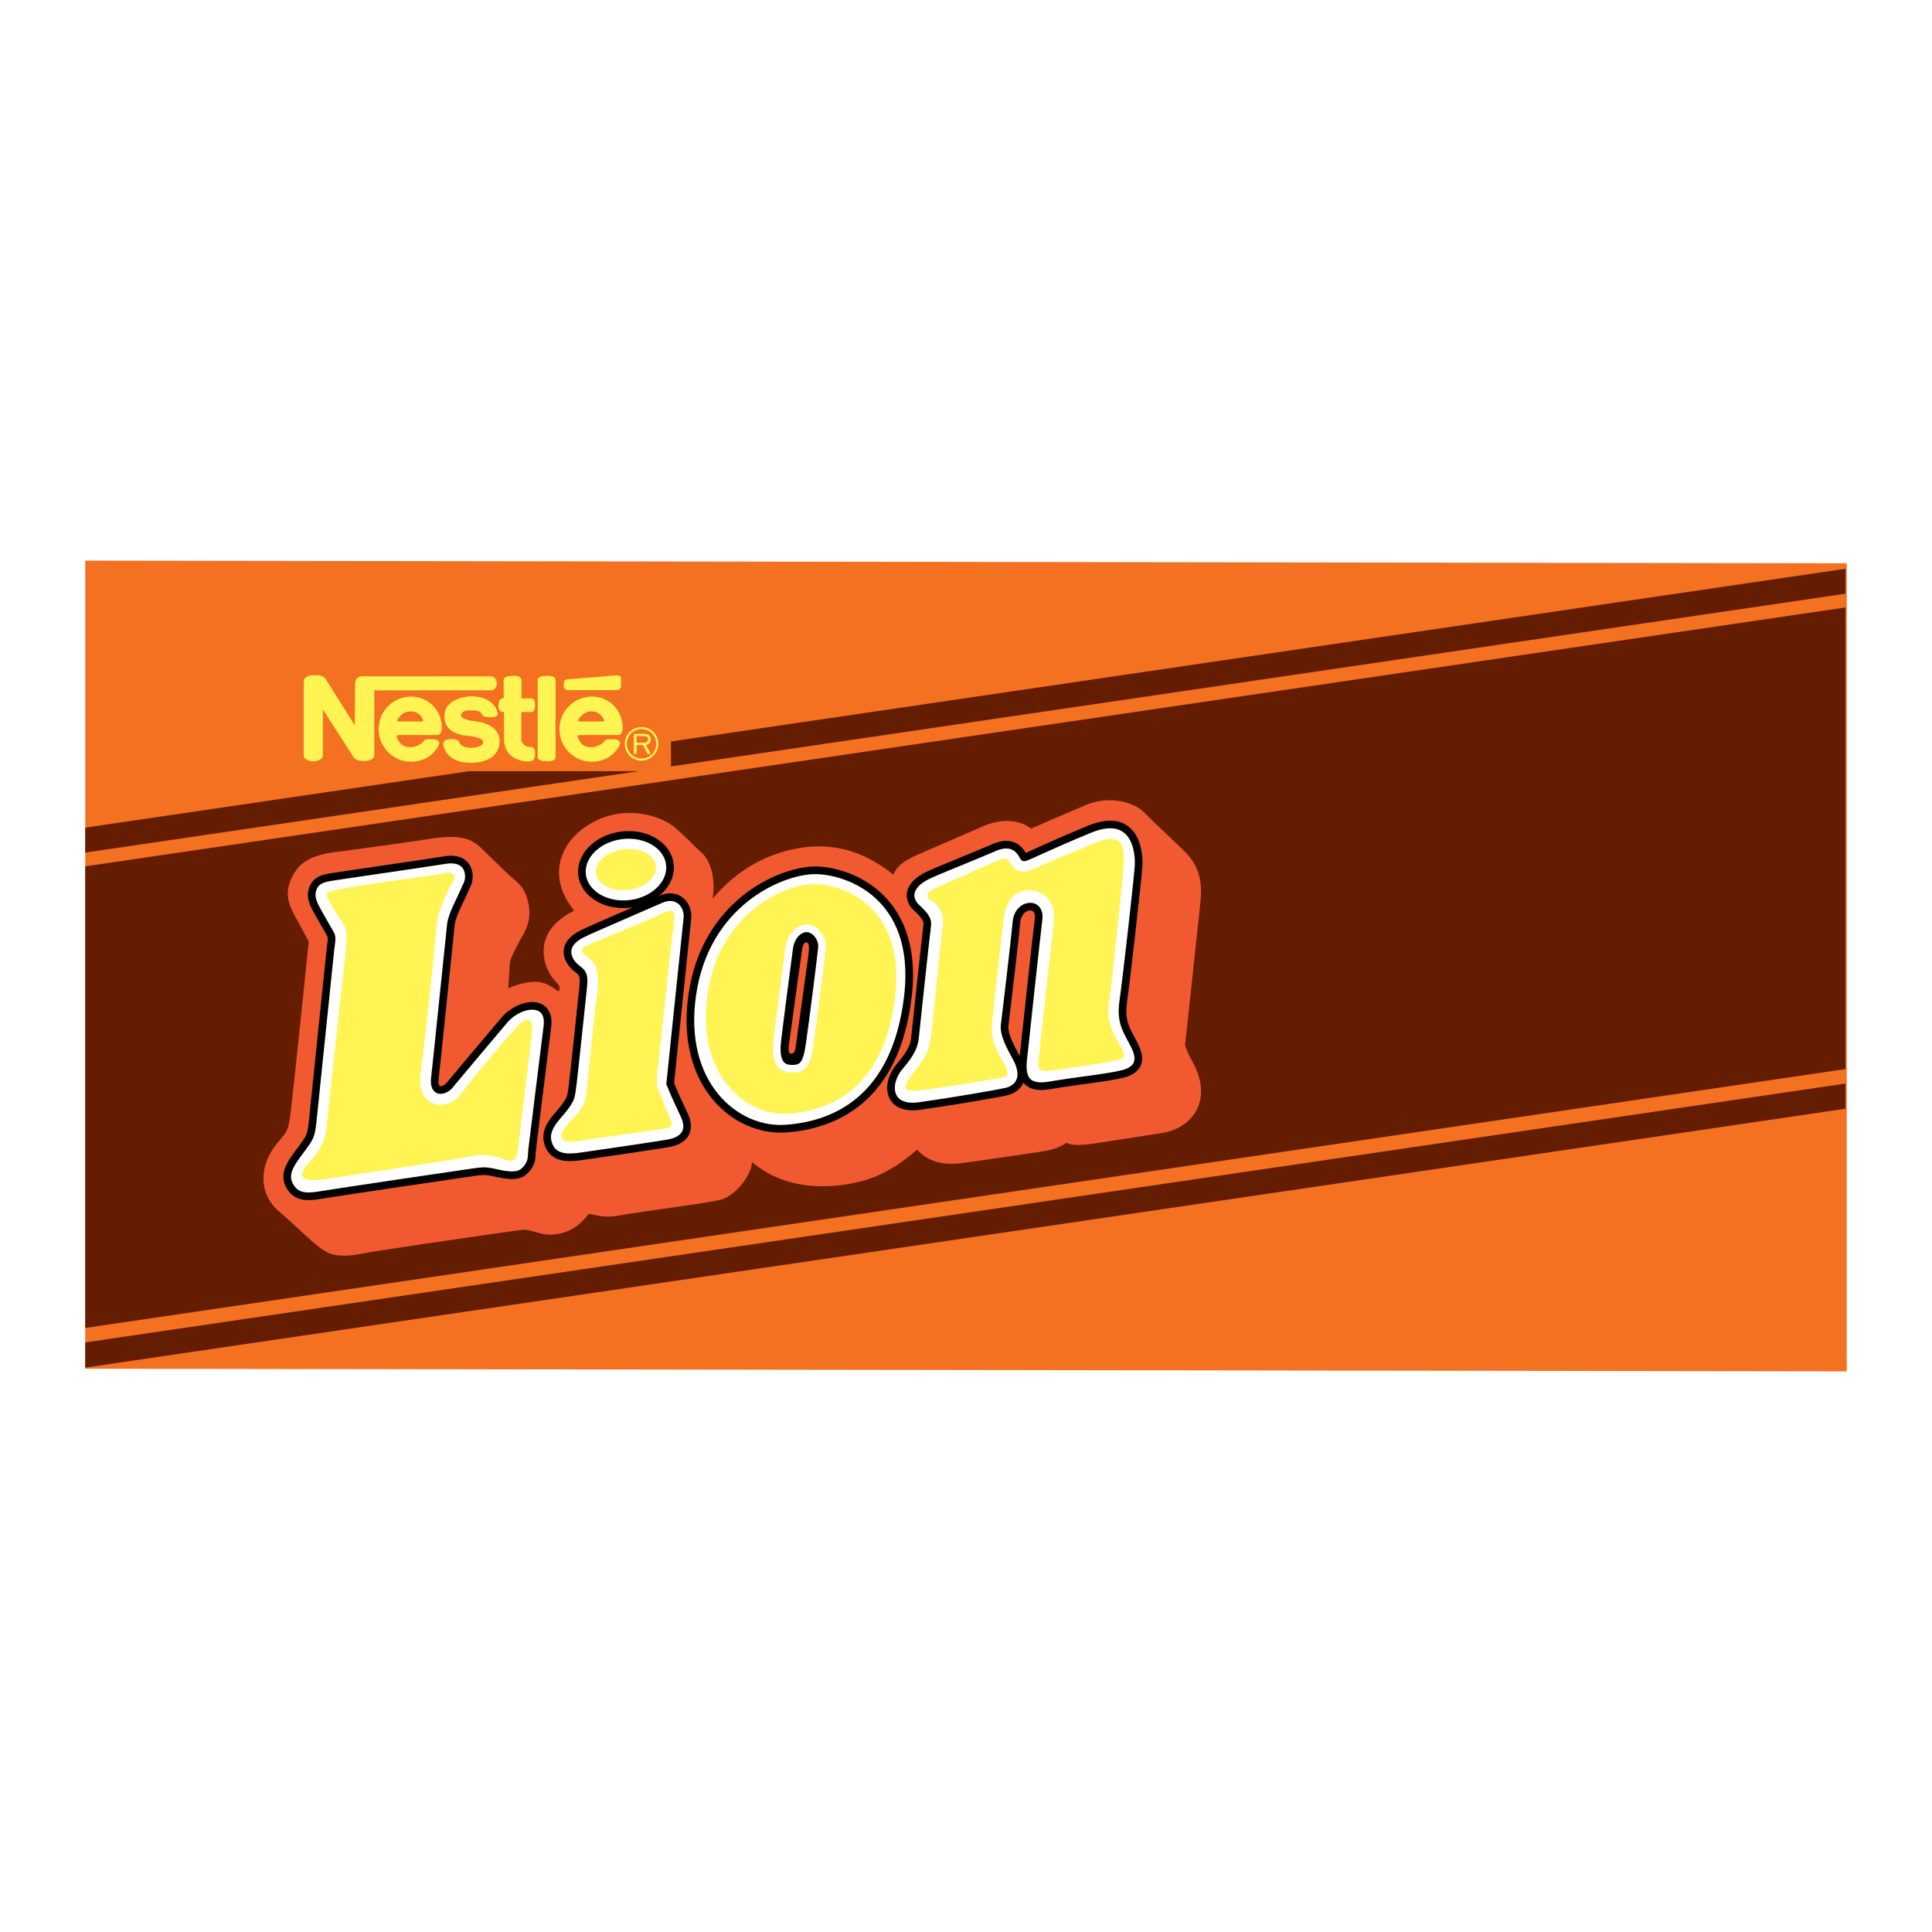 <?xml version="1.0" encoding="utf-8"?>
<!-- Generator: Adobe Illustrator 13.0.0, SVG Export Plug-In . SVG Version: 6.00 Build 14948)  -->
<!DOCTYPE svg PUBLIC "-//W3C//DTD SVG 1.0//EN" "http://www.w3.org/TR/2001/REC-SVG-20010904/DTD/svg10.dtd">
<svg version="1.0" id="Layer_1" xmlns="http://www.w3.org/2000/svg" xmlns:xlink="http://www.w3.org/1999/xlink" x="0px" y="0px"
	 width="192.756px" height="192.756px" viewBox="0 0 192.756 192.756" enable-background="new 0 0 192.756 192.756"
	 xml:space="preserve">
<g>
	<polygon fill-rule="evenodd" clip-rule="evenodd" fill="#FFFFFF" points="0,0 192.756,0 192.756,192.756 0,192.756 0,0 	"/>
	<polygon fill-rule="evenodd" clip-rule="evenodd" fill="#FFFFFF" points="61.593,119.314 61.593,118.712 59.974,118.712 
		59.974,119.314 61.593,119.314 	"/>
	<polygon fill-rule="evenodd" clip-rule="evenodd" fill="#F37121" points="184.252,56.199 184.252,136.822 8.504,136.557 
		8.504,55.934 184.252,56.199 	"/>
	<polygon fill-rule="evenodd" clip-rule="evenodd" fill="#641D00" points="46.792,76.943 8.505,82.574 8.505,85.061 63.701,76.943 
		46.792,76.943 	"/>
	<polygon fill-rule="evenodd" clip-rule="evenodd" fill="#641D00" points="66.943,73.979 66.943,76.466 184.122,59.233 
		184.122,56.747 66.943,73.979 	"/>
	<polygon fill-rule="evenodd" clip-rule="evenodd" fill="#641D00" points="8.505,133.935 8.505,136.446 184.122,110.619 
		184.122,108.108 8.505,133.935 	"/>
	<polygon fill-rule="evenodd" clip-rule="evenodd" fill="#641D00" points="8.505,86.436 8.505,132.489 184.122,106.662 
		184.122,60.608 8.505,86.436 	"/>
	<path fill-rule="evenodd" clip-rule="evenodd" fill="#F15A30" d="M29.603,86.744c-1.659,2.311-0.645,3.789,0.152,5.25
		c0.228,0.418,1.052,1.94,1.052,1.94s-1.598,15.485-1.826,17.197s-0.331,1.752-1.293,2.892c-1.864,2.206-1.902,5.06,0.076,6.771
		c2.894,2.504,4.224,4.185,5.669,4.413c1.446,0.229,2.701-0.158,3.386-0.267c5.555-0.874,14.686-2.168,15.294-2.244
		c0.609-0.076,1.484,0.343,2.283,0.456c0.799,0.114,2.884,0.022,4.337-2.054c1.598,0.343,1.94,0.38,3.652,0.076
		c1.712-0.305,7.305-1.027,9.245-1.408c1.94-0.38,3.462-2.854,3.386-3.842c4.033,3.462,9.435,2.396,11.414,1.788
		c1.978-0.609,3.69-1.788,5.06-3.006c1.37,1.445,3.043,1.56,4.831,1.293c1.789-0.266,6.735-0.951,8.028-1.179
		c1.294-0.229,2.055-0.799,2.055-0.799s0.532,0.418,2.701,0.075c2.168-0.342,3.311-0.492,6.886-1.064
		c2.854-0.457,5.259-3.208,2.854-7.343c-0.4-0.689-0.608-1.446-0.608-1.446s1.293-11.87,1.521-14.153s-0.114-3.766-1.75-5.326
		s-2.815-2.663-3.881-3.729c-1.065-1.065-3.538-1.674-5.782-0.723c-2.245,0.951-5.479,2.359-5.479,2.359s-1.712-1.56-4.794-0.229
		c-3.082,1.332-4.989,2.162-6.392,2.777c-1.864,0.818-2.207,1.293-2.549,2.055c-3.405-2.777-6.708-3.134-9.492-2.645
		c-2.96,0.521-6.031,2.017-8.542,5.041c0.342-2.054-0.248-3.823-1.046-4.546c-0.799-0.723-1.622-1.616-2.644-2.511
		c-1.229-1.076-4.525-2.333-7.837-0.78c-3.652,1.712-5.174,5.517-2.283,9.017c-2.358,1.179-3.005,2.701-3.043,3.918
		s0.417,2.397,1.37,3.348c0.304,0.305,0.266,0.761,0.076,0.761c-0.19,0-1.065-1.027-2.511-0.913
		c-1.445,0.114-2.473,0.646-2.473,0.646s0.114-1.978,0.152-2.472c0.038-0.495,0.571-1.446,0.914-2.131
		c0.342-0.685,1.293-1.826,0.989-3.652s-1.179-2.359-1.75-2.854s-1.94-1.864-3.043-2.929c-1.104-1.065-2.473-1.293-5.136-0.875
		c-2.663,0.419-7.914,1.136-9.511,1.332C31.454,85.26,30.202,85.909,29.603,86.744L29.603,86.744z"/>
	
		<path fill-rule="evenodd" clip-rule="evenodd" fill="#FFFFFF" stroke="#000000" stroke-width="0.761" stroke-miterlimit="2.613" d="
		M31.332,88.395c-0.425,0.798-0.19,1.484,0.114,2.093c0.305,0.608,1.408,2.473,1.56,2.777c0.152,0.304,0.038,0.837-0.038,1.446
		c-0.076,0.608-1.636,15.979-1.788,17.31c-0.152,1.332-0.267,1.484-1.104,2.626c-0.837,1.141-1.864,2.32-1.217,3.576
		c0.646,1.255,1.712,1.255,3.234,0.989c0.986-0.173,14.686-2.207,15.294-2.283c0.609-0.076,0.952-0.152,1.827,0.038
		s2.32,0.57,3.043-0.076c0.922-0.825,0.761-1.521,0.837-2.207c0.076-0.685,1.396-11.263,1.522-12.288
		c0.342-2.777-2.739-2.474-4.337-0.571c-1.717,2.045-4.946,5.859-5.402,6.431c-0.457,0.57-1.691,0.986-1.484-0.724
		c0.152-1.255,1.522-14.723,1.598-15.332s0.495-1.56,0.723-2.017c0.228-0.456,0.793-1.714,0.913-1.978
		c0.381-0.837,0.19-2.777-2.207-2.397s-10.843,1.598-11.49,1.712C32.284,87.634,31.637,87.824,31.332,88.395L31.332,88.395z"/>
	
		<path fill-rule="evenodd" clip-rule="evenodd" fill="#FFFFFF" stroke="#000000" stroke-width="0.761" stroke-miterlimit="2.613" d="
		M62.038,83.34c2.419-0.294,4.566,0.998,4.795,2.886c0.229,1.888-1.545,3.657-3.964,3.951c-2.418,0.294-4.565-0.998-4.795-2.885
		C57.844,85.404,59.619,83.635,62.038,83.34L62.038,83.34z"/>
	<path fill-rule="evenodd" clip-rule="evenodd" fill="#FFF454" d="M62.207,84.729c1.652-0.201,3.102,0.545,3.238,1.666
		c0.136,1.121-1.092,2.192-2.744,2.394c-1.651,0.201-3.101-0.545-3.238-1.666C59.326,86.001,60.555,84.93,62.207,84.729
		L62.207,84.729z"/>
	
		<path fill-rule="evenodd" clip-rule="evenodd" fill="#FFFFFF" stroke="#000000" stroke-width="0.761" stroke-miterlimit="2.613" d="
		M65.916,89.727c-1.71,0.76-6.761,2.913-7.799,3.424c-2.321,1.141-1.407,2.701-0.799,3.272c0.609,0.571,1.027,0.533,0.875,1.978
		c-0.152,1.446-0.913,8.713-1.065,9.893c-0.152,1.179-0.152,1.331-0.875,2.282c-0.723,0.951-2.168,2.114-1.483,3.729
		c0.532,1.255,1.864,1.255,3.196,1.065c1.332-0.19,7.913-1.142,8.864-1.332s2.359-0.875,1.408-2.854s-1.37-3.081-1.37-3.081
		s1.601-15.526,1.712-16.474C68.731,90.335,67.627,88.965,65.916,89.727L65.916,89.727z"/>
	
		<path fill-rule="evenodd" clip-rule="evenodd" fill="#FFFFFF" stroke="#000000" stroke-width="0.761" stroke-miterlimit="2.613" d="
		M81.146,86.835c-3.449,0.115-10.754,3.348-12.073,12.377c-1.319,9.03,4.362,13.696,9.232,13.393
		c4.87-0.305,11.059-2.841,12.276-13.189C91.799,89.067,84.19,86.733,81.146,86.835L81.146,86.835z"/>
	<path fill-rule="evenodd" clip-rule="evenodd" fill="#FFF454" d="M81.101,88.205c-3.003,0.102-9.362,2.976-10.511,11.002
		c-1.148,8.025,3.798,12.174,8.038,11.903c4.239-0.271,9.627-2.524,10.687-11.724C90.375,90.188,83.75,88.114,81.101,88.205
		L81.101,88.205z"/>
	
		<path fill-rule="evenodd" clip-rule="evenodd" fill="#FFFFFF" stroke="#000000" stroke-width="0.761" stroke-miterlimit="2.613" d="
		M92.51,92.313c-0.098,0.682-1.142,10.424-1.218,11.185c-0.076,0.762-0.324,1.505-1.522,2.893c-1.446,1.674-1.293,4.413,1.979,3.956
		c3.271-0.457,7.685-1.217,8.674-1.445s2.206-1.218,0.913-3.501c-1.294-2.282-1.142-2.891-1.065-3.424
		c0.076-0.532,1.05-8.82,1.142-9.968c0.151-1.902,2.435-2.13,2.206-0.304c-0.228,1.826-1.293,11.718-1.445,13.164
		s-0.685,3.957,2.511,3.425c3.196-0.533,5.783-0.762,7.305-1.142c1.521-0.381,1.979-1.294,1.218-2.815
		c-0.761-1.522-1.446-2.283-1.142-4.414c0.305-2.13,1.369-11.489,1.521-13.392c0.152-1.902-0.552-5.578-4.869-3.804
		c-4.262,1.75-6.411,2.872-6.544,2.815c-0.134-0.058-0.685-1.979-2.968-0.989c-2.283,0.989-5.608,2.285-6.62,2.774
		c-2.206,1.065-1.978,2.476-1.141,3.237C92.281,91.324,92.585,91.781,92.51,92.313L92.51,92.313z"/>
	<path fill-rule="evenodd" clip-rule="evenodd" fill="#FFF454" d="M32.626,89.118c-0.22,0.385,0.989,2.054,1.522,2.891
		s0.533,1.446,0.228,3.957c-0.304,2.511-1.674,15.37-1.826,16.74c-0.152,1.369-0.989,2.511-1.522,3.043
		c-0.532,0.533-1.141,1.294-0.761,1.75c0.38,0.457,2.13,0.152,3.652-0.075c1.522-0.229,12.555-1.903,13.544-2.131
		c0.989-0.229,2.283,0.152,2.892,0.38c0.609,0.229,1.142,0.305,1.293-0.837c0.152-1.142,1.37-11.109,1.446-12.022
		s-0.304-1.75-1.674-0.228c-1.369,1.521-4.756,5.612-5.554,6.695c-1.065,1.446-4.413,1.598-3.881-2.358
		c0.533-3.957,1.522-13.62,1.598-14.762c0.076-1.141,1.141-3.5,1.522-4.033c0.38-0.533,0.38-1.293-0.914-0.989
		C42.898,87.444,32.93,88.585,32.626,89.118L32.626,89.118z"/>
	<path fill-rule="evenodd" clip-rule="evenodd" fill="#FFF454" d="M58.04,94.824c0,0.457,1.218,0.837,1.446,1.75
		s0.228,1.826,0,3.272c-0.228,1.445-0.761,7.381-0.913,8.521c-0.152,1.142,0.076,1.75-1.598,3.424
		c-1.674,1.675-1.065,2.359,0.761,2.055c1.826-0.304,7.457-1.065,8.446-1.217c0.989-0.152,0.989-0.381,0.533-1.37
		c-0.456-0.989-0.761-1.979-0.989-2.435c-0.228-0.457-0.228-1.37-0.076-2.435c0.152-1.065,1.445-13.545,1.598-14.458
		c0.152-0.913-0.076-1.37-1.065-0.837s-6.924,2.892-7.533,3.196C58.04,94.596,58.04,94.824,58.04,94.824L58.04,94.824z"/>
	<path fill-rule="evenodd" clip-rule="evenodd" stroke="#FFFFFF" stroke-width="0.761" stroke-miterlimit="2.613" d="
		M78.737,94.596c-0.152,1.141-1.141,8.598-1.217,9.587s0,2.358,1.293,2.435s1.674-0.38,1.979-2.511
		c0.304-2.131,1.141-8.674,1.217-9.587s-0.685-1.902-1.522-1.902C79.65,92.618,78.889,93.455,78.737,94.596L78.737,94.596z"/>
	<path fill-rule="evenodd" clip-rule="evenodd" fill="#F15A30" d="M79.911,95.559c-0.127,0.905-0.955,6.816-1.054,7.602
		c-0.098,0.785-0.38,2.043,0.076,1.967c0.456-0.076,0.39-0.266,0.631-1.954s0.961-6.877,1.054-7.602
		c0.092-0.725,0.211-1.547-0.169-1.547S80.038,94.653,79.911,95.559L79.911,95.559z"/>
	<path fill-rule="evenodd" clip-rule="evenodd" fill="#FFF454" d="M93.346,88.585c-0.761,0.38-1.217,0.761-0.38,1.293
		c0.837,0.533,1.293,1.37,1.065,2.739c-0.229,1.37-0.913,9.283-1.142,10.729c-0.228,1.445-0.305,1.826-1.521,3.348
		c-1.218,1.521-1.446,2.207-0.076,2.131s7.381-1.065,8.065-1.218s1.674,0.076,0.837-1.445c-0.837-1.522-1.369-2.436-1.218-4.109
		c0.152-1.674,0.837-7.381,1.142-10.272c0.305-2.892,2.131-2.967,2.587-2.967c0.457,0,2.664,0.297,2.436,3.043
		c-0.076,0.913-1.446,12.859-1.522,13.848s-0.152,1.294,1.599,1.065c1.75-0.229,5.326-0.761,6.163-0.989s1.065-0.229,0.38-1.445
		c-0.685-1.218-1.369-2.436-1.141-4.033c0.228-1.598,1.293-11.414,1.445-13.392c0.152-1.978,0.305-4.109-2.815-2.815
		c-3.12,1.293-5.479,2.282-6.315,2.663c-0.837,0.38-1.598,0.228-2.055-0.533c-0.456-0.761-0.486-0.727-1.826-0.152
		C98.341,86.379,93.346,88.585,93.346,88.585L93.346,88.585z"/>
	<path fill-rule="evenodd" clip-rule="evenodd" fill="#FFF454" d="M36.16,67.472c-0.771,0-0.73,0.73-0.73,0.73l-0.033,4.17
		l-2.956-4.704c-0.159-0.18-0.48-0.303-0.852-0.303h-0.329c-0.528,0-0.957,0.25-0.957,0.558v7.47c0,0.308,0.429,0.557,0.957,0.557
		c0.529,0,0.957-0.25,0.957-0.557v-4.597l3.106,4.817c0.154,0.181,0.467,0.304,0.828,0.304l0.263,0.004
		c0.513,0,0.929-0.25,0.929-0.558v-6.489l11.664,0c0.308,0,0.557-0.32,0.557-0.692s-0.249-0.701-0.557-0.701L36.16,67.472
		L36.16,67.472z"/>
	<path fill-rule="evenodd" clip-rule="evenodd" fill="#FFF454" d="M40.979,70.977c0.919-0.017,1.231,0.837,1.231,0.837
		c0.058,0.148-0.099,0.164-0.099,0.164h-2.356c0,0-0.156-0.016-0.098-0.164C39.657,71.814,40.059,70.96,40.979,70.977l2.053,2.775
		c-0.739-0.025-0.698,0.115-0.698,0.115c-0.583,0.755-1.478,0.681-1.478,0.681c-1.01,0-1.256-1.018-1.256-1.018
		c-0.042-0.165,0.106-0.197,0.106-0.197h3.949c0.411,0,0.422-0.688,0.422-0.688c0.021-1.808-1.361-3.149-3.074-3.149
		c-1.783,0-3.228,1.456-3.228,3.251s1.445,3.25,3.228,3.25c1.203,0,2.195-0.605,2.721-1.547c0.43-0.771-0.692-0.698-0.692-0.698
		L40.979,70.977L40.979,70.977z"/>
	<path fill-rule="evenodd" clip-rule="evenodd" fill="#FFF454" d="M48.055,71.24c0,0,0.049,0.328,0.871,0.312
		c0,0,0.722,0.065,0.739-0.345c0,0-0.181-1.74-2.709-1.74c0,0-2.611,0.082-2.611,1.954c0,0-0.262,1.724,2.217,1.986
		c0,0,1.708,0.099,1.625,0.64c0,0,0.082,0.559-1.264,0.559c0,0-0.92-0.017-1.084-0.509c0,0-0.016-0.394-0.854-0.361
		c0,0-0.772-0.017-0.772,0.493c0,0,0.165,1.872,2.693,1.872c0,0,2.939,0.181,2.939-2.2c0,0,0.147-1.658-2.496-1.954
		c0,0-1.396-0.131-1.347-0.591c0,0-0.016-0.558,1.035-0.476C47.037,70.878,47.891,70.796,48.055,71.24L48.055,71.24z"/>
	<path fill-rule="evenodd" clip-rule="evenodd" fill="#FFF454" d="M50.248,67.809c0,0-0.025-0.378,0.894-0.378
		c0,0,0.887-0.082,0.887,0.41v1.839h0.952c0,0,0.41-0.083,0.41,0.64c0,0,0.033,0.722-0.345,0.722h-1.034v2.84
		c0,0,0.181,0.641,0.87,0.641c0,0,0.509-0.115,0.509,0.64c0,0,0.083,0.805-0.591,0.805c0,0-2.266,0.164-2.512-2.02v-2.922
		c0,0-0.559,0.147-0.559-0.607c0,0-0.016-0.774,0.525-0.774L50.248,67.809L50.248,67.809z"/>
	<path fill-rule="evenodd" clip-rule="evenodd" fill="#FFF454" d="M55.427,75.536c0,0.493-0.887,0.411-0.887,0.411
		c-0.919,0-0.894-0.378-0.894-0.378v-7.76c0,0-0.026-0.378,0.894-0.378c0,0,0.887-0.082,0.887,0.41V75.536L55.427,75.536z"/>
	<path fill-rule="evenodd" clip-rule="evenodd" fill="#FFF454" d="M59.022,70.977c0.919-0.017,1.231,0.837,1.231,0.837
		c0.058,0.148-0.099,0.164-0.099,0.164h-2.356c0,0-0.156-0.016-0.099-0.164C57.701,71.814,58.103,70.96,59.022,70.977l2.052,2.775
		c-0.739-0.025-0.698,0.115-0.698,0.115c-0.583,0.755-1.478,0.681-1.478,0.681c-1.01,0-1.256-1.018-1.256-1.018
		c-0.042-0.165,0.106-0.197,0.106-0.197h3.949c0.41,0,0.422-0.688,0.422-0.688c0.021-1.808-1.361-3.149-3.074-3.149
		c-1.783,0-3.228,1.456-3.228,3.251s1.445,3.25,3.228,3.25c1.203,0,2.195-0.605,2.721-1.547c0.43-0.771-0.693-0.698-0.693-0.698
		L59.022,70.977L59.022,70.977z"/>
	<path fill-rule="evenodd" clip-rule="evenodd" fill="#FFF454" d="M56.248,68.367c0,0-0.132,0.493,0.525,0.493h4.712
		c0,0,0.476,0.033,0.476-0.443v-0.641c0,0,0.131-0.427-0.493-0.394l-4.86,0.394c0,0-0.345,0.017-0.345,0.345L56.248,68.367
		L56.248,68.367z"/>
	<path fill-rule="evenodd" clip-rule="evenodd" fill="#FFF454" d="M64.93,73.754c0,0.452-0.399,0.569-0.477,0.572l0.47,0.897H64.61
		l-0.461-0.884h-0.631l0,0.884h-0.285l0-2.011h1.053C64.58,73.212,64.93,73.362,64.93,73.754L64.93,73.754z M64.287,73.44h-0.769
		v0.662l0.762,0c0.088,0,0.374-0.022,0.374-0.348C64.654,73.524,64.462,73.441,64.287,73.44L64.287,73.44z"/>
	<path fill-rule="evenodd" clip-rule="evenodd" fill="#FFF454" d="M63.947,72.537c0.925-0.032,1.701,0.691,1.733,1.616
		c0.032,0.925-0.691,1.701-1.617,1.733c-0.924,0.032-1.701-0.691-1.733-1.616C62.299,73.345,63.022,72.569,63.947,72.537
		L63.947,72.537z M62.538,74.263c0.029,0.811,0.708,1.445,1.52,1.417c0.811-0.028,1.445-0.708,1.417-1.519
		c-0.028-0.811-0.708-1.445-1.519-1.417C63.144,72.771,62.51,73.452,62.538,74.263L62.538,74.263z"/>
</g>
</svg>
